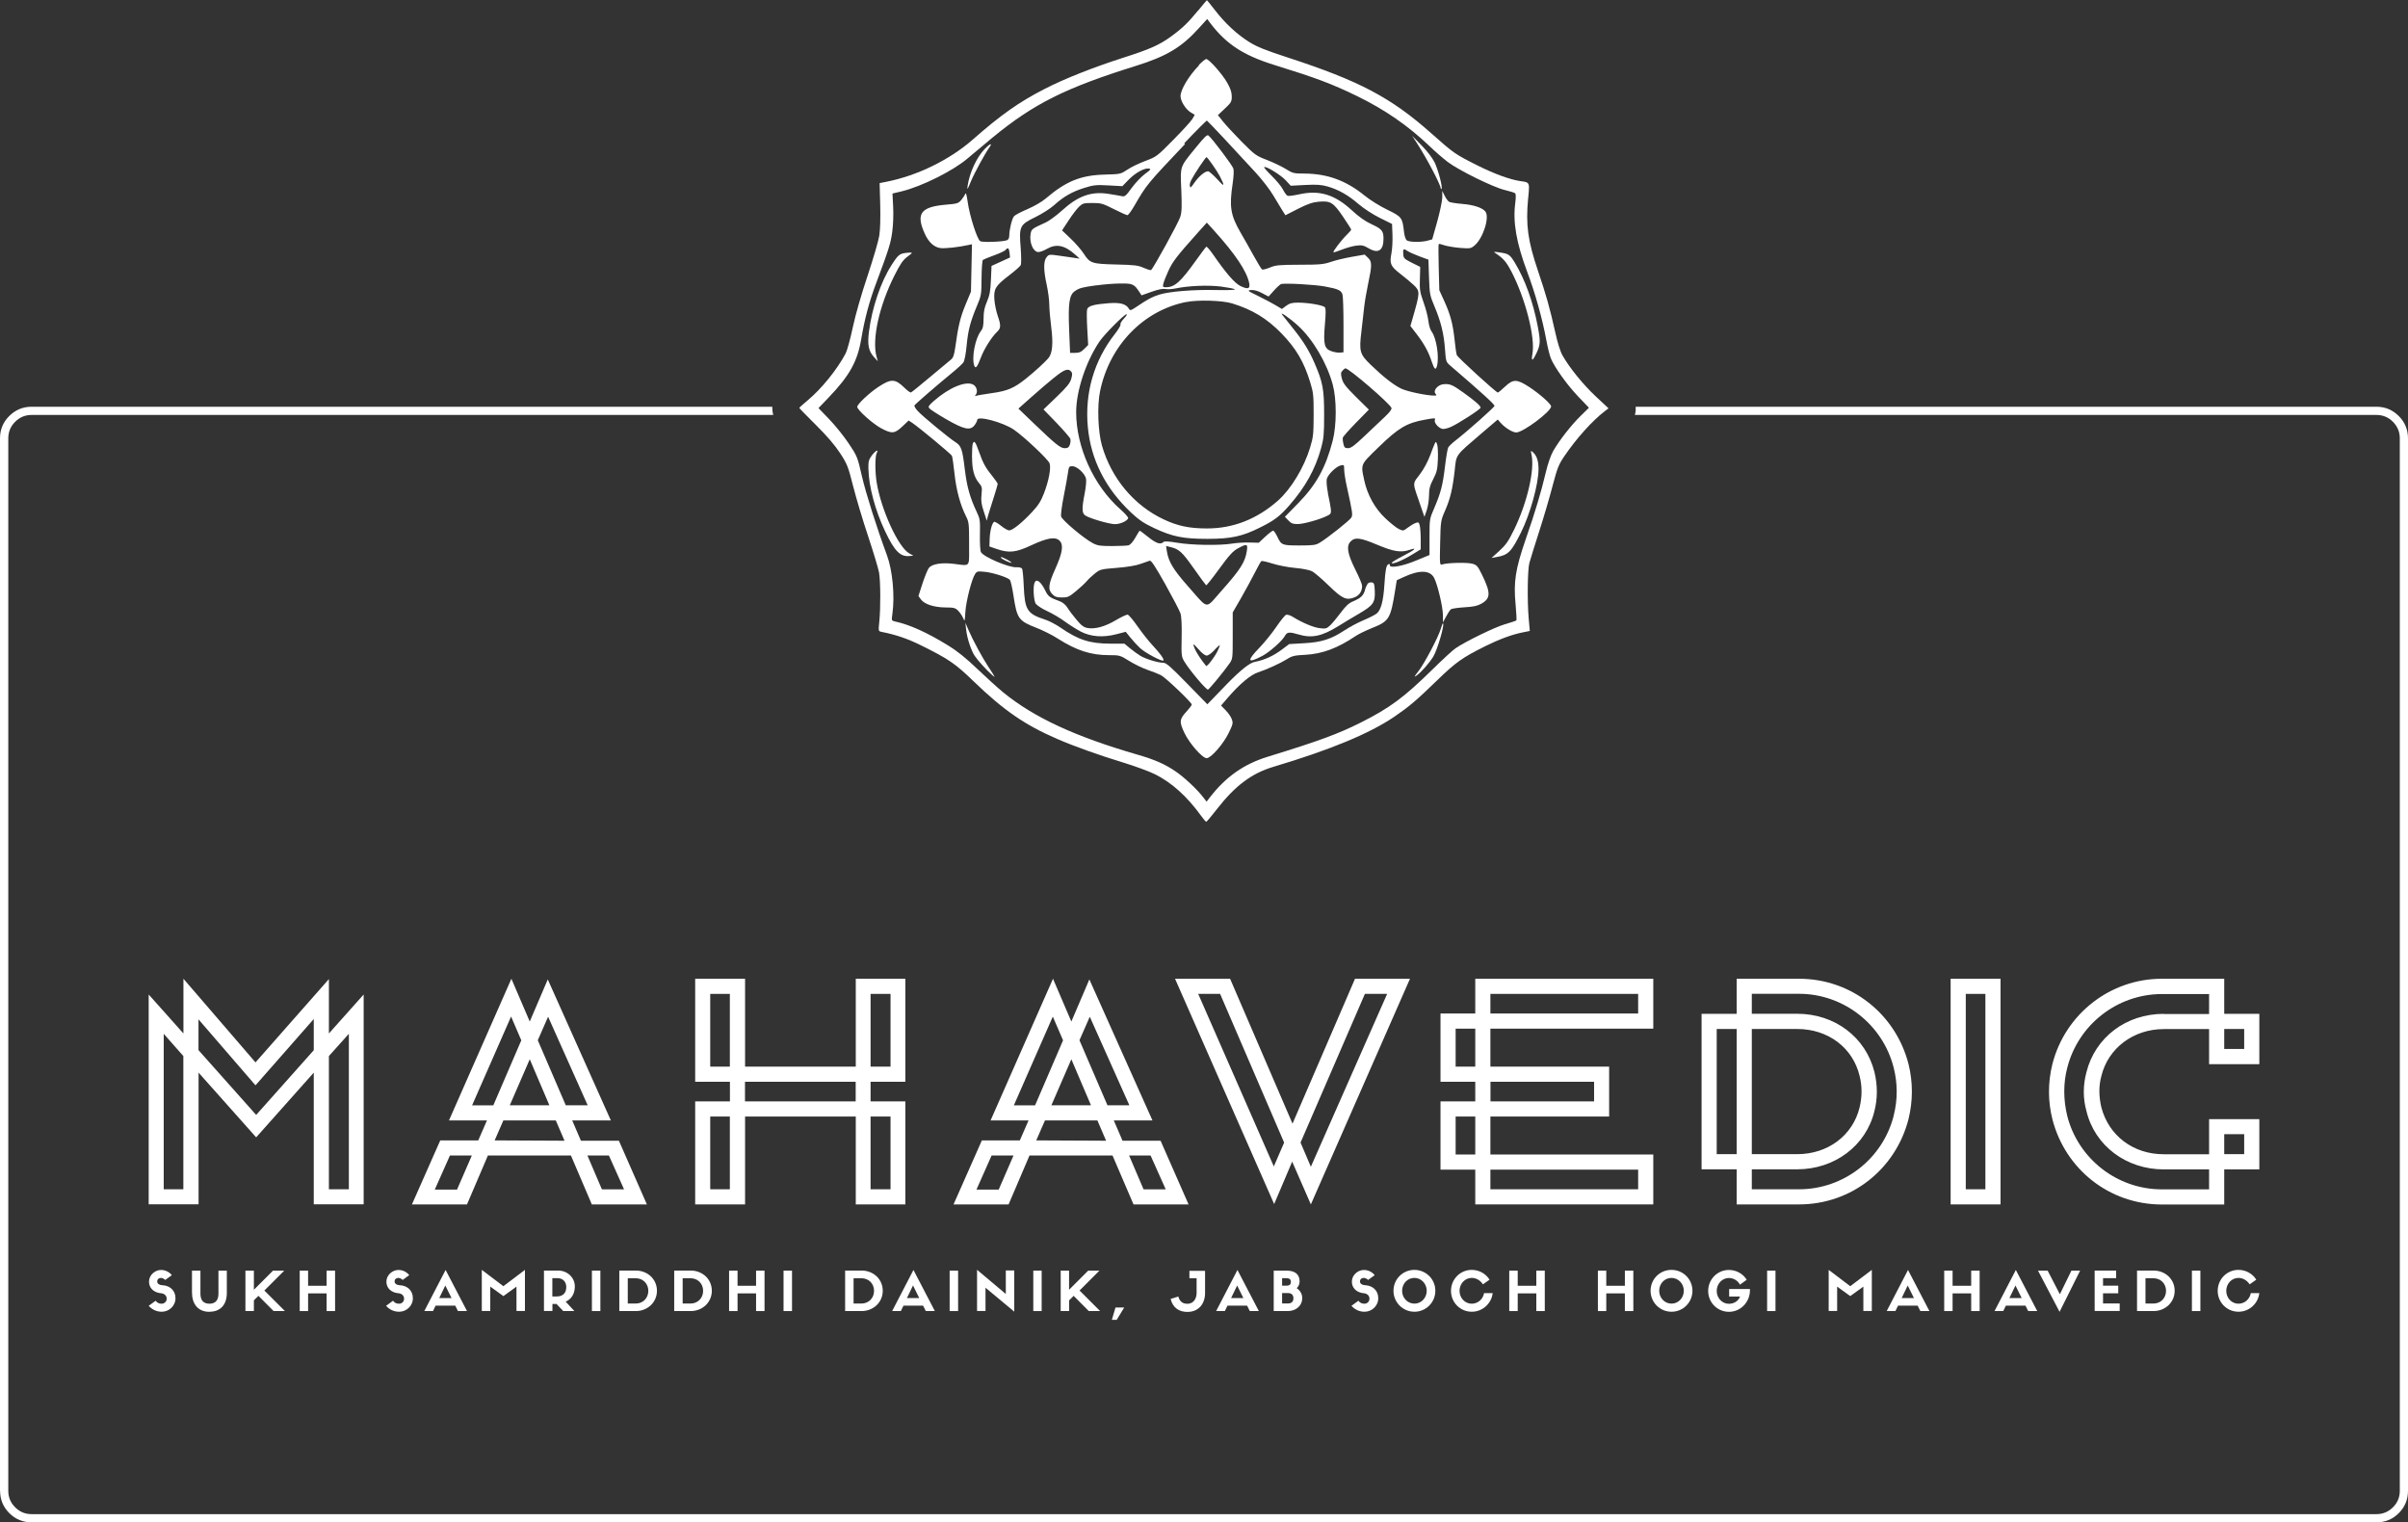 <?xml version="1.0" encoding="UTF-8"?>
<svg xmlns="http://www.w3.org/2000/svg" id="a" width="284.73" height="180" viewBox="0 0 284.73 180">
  <rect x="0" y="0" width="284.73" height="180" fill="#333333" stroke="none"/>
  <path d="M18.99,152.89c.46.05.72.29.72.67,0,.31-.26.58-.59.58-.28,0-.5-.07-.72-.35l-.82.6c.46.5,1,.7,1.55.7.84,0,1.62-.67,1.62-1.6s-.68-1.48-1.49-1.53c-.51-.03-.67-.23-.67-.45,0-.26.18-.42.44-.42.16,0,.38.1.51.24l.78-.57c-.37-.43-.82-.61-1.29-.61-.66,0-1.41.57-1.41,1.38,0,.75.54,1.27,1.37,1.37h0ZM18.99,152.89" fill="#fff"></path>
  <path d="M24.77,155.09c1.28,0,2.05-.82,2.05-2.21v-2.65h-.99v2.73c0,.72-.32,1.18-1.06,1.18s-1.07-.43-1.07-1.18v-2.73h-1v2.57c0,1.33.67,2.3,2.07,2.3h0ZM24.77,155.09" fill="#fff"></path>
  <path d="M30.02,150.23h-1v4.78h1v-1.27l.54-.53,1.79,1.8h1.34l-2.43-2.43,2.35-2.35h-1.33l-2.26,2.26v-2.26ZM30.02,150.23" fill="#fff"></path>
  <path d="M35.44,150.23v4.78h.99v-2.09h2.19v2.09h1v-4.78h-1v1.79h-2.19v-1.79h-.99ZM35.44,150.23" fill="#fff"></path>
  <path d="M47.06,152.89c.46.05.72.29.72.67,0,.31-.25.58-.58.58-.29,0-.51-.07-.73-.35l-.82.6c.45.5,1,.7,1.55.7.84,0,1.62-.67,1.62-1.6s-.68-1.48-1.49-1.53c-.51-.03-.67-.23-.67-.45,0-.26.18-.42.44-.42.17,0,.38.1.51.24l.78-.57c-.36-.43-.81-.61-1.29-.61-.66,0-1.41.57-1.41,1.38,0,.75.54,1.27,1.37,1.37h0ZM47.06,152.89" fill="#fff"></path>
  <path d="M54.13,155.01h1.09l-2.53-4.86-2.52,4.86h1.03l.31-.64h2.32l.32.64ZM52.65,151.98l.74,1.49h-1.45l.72-1.49ZM52.65,151.98" fill="#fff"></path>
  <path d="M59.52,152.07l-2.55-1.93v4.86h1v-2.88l1.55,1.12,1.55-1.12v2.88h1v-4.86l-2.55,1.93ZM59.52,152.07" fill="#fff"></path>
  <path d="M65.81,154.18l.79.83h1.32l-1.03-1.11c.67-.3,1.08-.93,1.08-1.8,0-1.04-.86-1.88-1.99-1.88h-1.66v4.78h1v-.83h.5ZM65.31,153.28v-2.16h.61c.69,0,1.04.48,1.04,1.06,0,.67-.39,1.1-1.1,1.1h-.55ZM65.31,153.28" fill="#fff"></path>
  <rect x="69.99" y="150.23" width="1" height="4.78" fill="#fff"></rect>
  <path d="M73.23,150.23v4.78h1.95c1.38,0,2.5-1.02,2.5-2.4s-1.12-2.39-2.5-2.39h-1.94ZM74.23,154.11v-2.98h.95c.83,0,1.48.62,1.48,1.49s-.65,1.5-1.48,1.5h-.95ZM74.23,154.11" fill="#fff"></path>
  <path d="M79.72,150.23v4.78h1.95c1.38,0,2.5-1.02,2.5-2.4s-1.12-2.39-2.5-2.39h-1.94ZM80.72,154.11v-2.98h.94c.83,0,1.48.62,1.48,1.49s-.65,1.5-1.48,1.5h-.95ZM80.72,154.11" fill="#fff"></path>
  <path d="M86.21,150.23v4.78h1v-2.09h2.19v2.09h1v-4.78h-1v1.79h-2.19v-1.79h-1ZM86.21,150.23" fill="#fff"></path>
  <rect x="92.65" y="150.23" width="1" height="4.78" fill="#fff"></rect>
  <path d="M99.93,150.23v4.78h1.95c1.37,0,2.5-1.02,2.5-2.4s-1.12-2.39-2.5-2.39h-1.94ZM100.93,154.11v-2.98h.94c.84,0,1.48.62,1.48,1.49s-.65,1.5-1.48,1.5h-.95ZM100.93,154.11" fill="#fff"></path>
  <path d="M109.45,155.01h1.09l-2.53-4.86-2.52,4.86h1.03l.31-.64h2.32l.32.64ZM107.96,151.98l.73,1.49h-1.45l.72-1.49ZM107.96,151.98" fill="#fff"></path>
  <rect x="112.29" y="150.23" width="1" height="4.78" fill="#fff"></rect>
  <path d="M118.93,152.99l-3.4-2.86v4.87h1v-2.75l3.4,2.83v-4.87h-1v2.76ZM118.93,152.99" fill="#fff"></path>
  <rect x="122.18" y="150.23" width=".99" height="4.78" fill="#fff"></rect>
  <path d="M126.42,150.23h-1v4.78h1v-1.27l.53-.53,1.79,1.8h1.34l-2.43-2.43,2.35-2.35h-1.33l-2.26,2.26v-2.26ZM126.42,150.23" fill="#fff"></path>
  <path d="M132.04,156.05l.89-1.46h-1.03l-.43,1.46h.57ZM132.04,156.05" fill="#fff"></path>
  <path d="M140.64,150.23v.9h.85v1.75c0,.64-.36,1.27-1.09,1.27-.32,0-.88-.09-1.07-.86l-.91.28c.25,1.06,1.01,1.54,1.98,1.54,1.38,0,2.09-1.02,2.09-2.22v-2.64h-1.84ZM140.64,150.23" fill="#fff"></path>
  <path d="M147.77,155.01h1.08l-2.53-4.86-2.52,4.86h1.03l.31-.64h2.32l.32.64ZM146.28,151.98l.74,1.49h-1.45l.72-1.49ZM146.28,151.98" fill="#fff"></path>
  <path d="M152.28,155.01c.88,0,1.7-.56,1.7-1.54,0-.46-.22-.87-.65-1.17.23-.21.34-.48.34-.81,0-.89-.64-1.26-1.52-1.26h-1.54v4.78h1.67ZM151.6,154.11v-1.23h.7c.41,0,.64.23.64.62s-.23.61-.64.61h-.7ZM151.6,152.01v-.89h.5c.27,0,.54.08.54.44,0,.2-.06.45-.54.45h-.5ZM151.6,152.01" fill="#fff"></path>
  <path d="M161.21,152.89c.46.05.72.29.72.67,0,.31-.26.58-.58.58-.29,0-.51-.07-.73-.35l-.82.6c.46.5,1,.7,1.55.7.84,0,1.62-.67,1.62-1.6s-.68-1.48-1.49-1.53c-.5-.03-.67-.23-.67-.45,0-.26.18-.42.45-.42.17,0,.38.1.51.24l.78-.57c-.37-.43-.82-.61-1.29-.61-.66,0-1.41.57-1.41,1.38,0,.75.54,1.27,1.37,1.37h0ZM161.21,152.89" fill="#fff"></path>
  <path d="M167.25,155.09c1.37,0,2.47-1.11,2.47-2.48s-1.11-2.47-2.48-2.47-2.47,1.1-2.47,2.47,1.1,2.48,2.48,2.48h0ZM167.24,151.09c.81,0,1.46.68,1.46,1.52s-.64,1.52-1.45,1.52-1.46-.67-1.46-1.52.64-1.52,1.45-1.52h0ZM167.24,151.09" fill="#fff"></path>
  <path d="M175.48,152.9c-.13.72-.74,1.24-1.46,1.24-.8,0-1.44-.68-1.44-1.52s.64-1.53,1.44-1.53c.5,0,.99.25,1.33.76l.78-.55c-.43-.7-1.22-1.16-2.11-1.16-1.36,0-2.45,1.11-2.45,2.48s1.09,2.47,2.46,2.47c1.27,0,2.33-.97,2.47-2.2h-1.01ZM175.48,152.9" fill="#fff"></path>
  <path d="M178.46,150.23v4.78h1v-2.09h2.2v2.09h1v-4.78h-1v1.79h-2.2v-1.79h-1ZM178.46,150.23" fill="#fff"></path>
  <path d="M188.94,150.23v4.78h.99v-2.09h2.2v2.09h1v-4.78h-1v1.79h-2.2v-1.79h-.99ZM188.94,150.23" fill="#fff"></path>
  <path d="M197.65,155.09c1.37,0,2.47-1.11,2.47-2.48s-1.1-2.47-2.48-2.47-2.47,1.1-2.47,2.47,1.1,2.48,2.48,2.48h0ZM197.64,151.09c.81,0,1.46.68,1.46,1.52s-.64,1.52-1.45,1.52-1.46-.67-1.46-1.52.64-1.52,1.45-1.52h0ZM197.64,151.09" fill="#fff"></path>
  <path d="M206.91,152.4h-2.45v.89h1.29c-.21.56-.74.86-1.32.86-.8,0-1.44-.68-1.44-1.52s.64-1.53,1.44-1.53c.57,0,1.06.32,1.31.79l.8-.58c-.43-.7-1.22-1.16-2.11-1.16-1.36,0-2.45,1.11-2.45,2.48s1.09,2.47,2.46,2.47,2.48-1.14,2.48-2.55v-.15ZM206.91,152.4" fill="#fff"></path>
  <rect x="208.95" y="150.23" width=".99" height="4.78" fill="#fff"></rect>
  <path d="M218.78,152.07l-2.55-1.93v4.86h1v-2.88l1.55,1.12,1.55-1.12v2.88h1v-4.86l-2.55,1.93ZM218.78,152.07" fill="#fff"></path>
  <path d="M227.05,155.01h1.09l-2.53-4.86-2.52,4.86h1.03l.31-.64h2.32l.32.64ZM225.57,151.98l.74,1.49h-1.45l.72-1.49ZM225.57,151.98" fill="#fff"></path>
  <path d="M229.89,150.23v4.78h.99v-2.09h2.2v2.09h1v-4.78h-1v1.79h-2.2v-1.79h-.99ZM229.89,150.23" fill="#fff"></path>
  <path d="M239.8,155.01h1.09l-2.53-4.86-2.52,4.86h1.03l.31-.64h2.32l.32.64ZM238.31,151.98l.74,1.49h-1.45l.72-1.49ZM238.31,151.98" fill="#fff"></path>
  <path d="M243.57,153.03l-1.45-2.8h-1.14l2.55,4.87,2.43-4.87h-1.03l-1.37,2.8ZM243.57,153.03" fill="#fff"></path>
  <path d="M250.64,155.01v-.9h-1.97v-1.2h1.8v-.9h-1.8v-.89h1.55v-.9h-2.54v4.78h2.97ZM250.64,155.01" fill="#fff"></path>
  <path d="M252.69,150.23v4.78h1.95c1.37,0,2.5-1.02,2.5-2.4s-1.12-2.39-2.5-2.39h-1.94ZM253.69,154.11v-2.98h.95c.83,0,1.48.62,1.48,1.49s-.65,1.5-1.48,1.5h-.95ZM253.69,154.11" fill="#fff"></path>
  <rect x="259.18" y="150.23" width="1" height="4.78" fill="#fff"></rect>
  <path d="M266.14,152.9c-.13.72-.74,1.24-1.46,1.24-.8,0-1.44-.68-1.44-1.52s.64-1.53,1.44-1.53c.5,0,.98.25,1.33.76l.78-.55c-.43-.7-1.22-1.16-2.11-1.16-1.36,0-2.45,1.11-2.45,2.48s1.09,2.47,2.46,2.47c1.27,0,2.32-.97,2.46-2.2h-1.01ZM266.14,152.9" fill="#fff"></path>
  <path d="M38.89,115.76l-8.68,9.85-8.52-9.89v6.47l-4.11-4.61v24.81h5.9v-15.57l6.81,7.65,6.81-7.65v15.57h5.9v-24.81l-4.11,4.61v-6.43ZM19.36,140.61v-18.38l2.32,2.63v15.75h-2.32ZM23.47,124.17v-3.65l6.74,7.8,6.89-7.84v3.69l-6.81,7.65-6.81-7.65ZM38.89,124.86l2.36-2.63v18.38h-2.36v-15.75ZM38.89,124.86" fill="#fff"></path>
  <path d="M68.69,134.87l-1.03-2.4h4.57l-7.46-16.67-2.13,4.98-2.17-5.06-7.38,16.75h4.49l-1.03,2.36h-4.49l-3.35,7.57h6.51l2.47-5.78h9.82l2.47,5.78h6.51l-3.31-7.53h-4.49ZM51.41,140.65l1.79-4.03h2.59l-1.75,4.03h-2.62ZM60.28,130.68l2.36-5.44,2.32,5.44h-4.68ZM60.43,120.18l1.21,2.82-3.31,7.69h-2.51l4.61-10.5ZM59.52,132.47h6.2l1.03,2.4-8.26-.04,1.03-2.36ZM63.59,122.99l1.22-2.78,4.68,10.47h-2.59l-3.31-7.69ZM72,136.62l1.79,4h-2.62l-1.71-4h2.55ZM72,136.62" fill="#fff"></path>
  <path d="M101.19,126.11h-13.09v-10.39h-5.9v12.18h4.11v2.32h-4.11v12.18h5.9v-10.39h13.09v10.39h5.86v-12.18h-4.11v-2.32h4.11v-12.18h-5.86v10.39ZM83.98,117.51h2.32v8.6h-2.32v-8.6ZM83.98,140.61v-8.6h2.32v8.6h-2.32ZM105.3,140.61h-2.36v-8.6h2.36v8.6ZM88.09,130.22v-2.32h13.09v2.32h-13.09ZM102.94,117.51h2.36v8.6h-2.36v-8.6ZM102.94,117.51" fill="#fff"></path>
  <path d="M132.73,134.87l-1.03-2.4h4.57l-7.46-16.67-2.13,4.98-2.17-5.06-7.38,16.75h4.49l-1.03,2.36h-4.49l-3.35,7.57h6.51l2.47-5.78h9.82l2.48,5.78h6.51l-3.31-7.53h-4.49ZM115.46,140.65l1.79-4.03h2.59l-1.75,4.03h-2.62ZM124.32,130.68l2.36-5.44,2.32,5.44h-4.68ZM124.48,120.18l1.22,2.82-3.31,7.69h-2.51l4.61-10.5ZM123.56,132.47h6.2l1.03,2.4-8.26-.04,1.03-2.36ZM127.64,122.99l1.22-2.78,4.68,10.47h-2.59l-3.31-7.69ZM136.05,136.62l1.79,4h-2.62l-1.71-4h2.55ZM136.05,136.62" fill="#fff"></path>
  <path d="M152.83,132.85l-7.38-17.13h-6.51l11.72,26.64,2.13-5.02,2.21,5.06,11.72-26.68h-6.5l-7.39,17.13ZM141.68,117.51h2.59l7.57,17.58-1.22,2.82-8.94-20.4ZM161.4,117.51h2.62l-9.02,20.44-1.22-2.86,7.61-17.58ZM161.4,117.51" fill="#fff"></path>
  <path d="M195.49,115.72h-21.05v4.11h-4.11v8.07h4.11v2.32h-4.11v8.07h4.11v4.11h21.05v-5.9h-19.26v-4.49h14.04v-5.9h-14.04v-4.49h19.26v-5.9ZM193.7,117.51v2.32h-17.47v-2.32h17.47ZM193.7,140.61h-17.47v-2.32h17.47v2.32ZM172.12,136.5v-4.49h2.32v4.49h-2.32ZM188.49,130.22h-12.25v-2.32h12.25v2.32ZM172.12,126.11v-4.49h2.32v4.49h-2.32ZM172.12,126.11" fill="#fff"></path>
  <path d="M225.67,125.81c-1.52-5.94-6.77-10.09-12.94-10.09h-7.38v4.15h-4.15v18.38h4.15v4.15h7.38c6.17,0,11.42-4.15,12.94-10.09.53-2.17.53-4.34,0-6.51h0ZM202.99,121.66h2.36v14.8h-2.36v-14.8ZM207.14,121.66h5.37c3.65,0,6.58,2.21,7.38,5.56.3,1.21.3,2.43,0,3.69-.8,3.35-3.77,5.55-7.38,5.55h-5.37v-14.8ZM223.92,131.9c-1.3,5.14-5.94,8.71-11.19,8.71h-5.59v-2.36h5.37c4.41,0,8.14-2.78,9.13-6.89.38-1.48.38-3.05,0-4.61-1.03-4.11-4.68-6.89-9.13-6.89h-5.37v-2.36h5.59c5.25,0,9.9,3.62,11.19,8.75.45,1.79.49,3.69,0,5.63h0ZM223.92,131.9" fill="#fff"></path>
  <path d="M236.55,142.4v-26.68h-5.9v26.68h5.9ZM232.44,140.61v-23.1h2.32v23.1h-2.32ZM232.44,140.61" fill="#fff"></path>
  <path d="M267.15,125.81v-5.94h-4.15v-4.15h-7.38c-6.09,0-11.42,4.15-12.94,10.09-.57,2.29-.5,4.53,0,6.51,1.52,5.94,6.77,10.09,12.94,10.09h7.38v-4.15h4.15v-5.94h-5.94v4.15h-5.36c-3.62,0-6.51-2.21-7.38-5.55-.31-1.33-.31-2.55,0-3.69.8-3.31,3.8-5.56,7.38-5.56h5.36v4.15h5.94ZM265.36,121.66v2.36h-2.36v-2.36h2.36ZM263,134.1h2.36v2.36h-2.36v-2.36ZM255.85,119.87c-4.45,0-8.11,2.78-9.14,6.89-.42,1.56-.42,3.12,0,4.61.99,4.11,4.72,6.89,9.14,6.89h5.36v2.36h-5.59c-5.25,0-9.89-3.58-11.19-8.71-.46-1.94-.46-3.84,0-5.63,1.29-5.14,5.94-8.75,11.19-8.75h5.59v2.36h-5.36ZM255.85,119.87" fill="#fff"></path>
  <path d="M141.65,1.26c-1.16,1.42-1.86,2.1-3.23,3.09-1.33.96-2.46,1.47-5.53,2.45-3.58,1.15-6.97,2.48-9.36,3.71-3,1.53-5.16,3.05-8.53,6.01-2.7,2.37-6.52,4.24-10.14,4.96l-.85.17.07,2.55c.04,1.5,0,3-.11,3.66-.09.61-.72,2.74-1.38,4.73-.73,2.18-1.43,4.6-1.75,6.1-.29,1.37-.67,2.75-.84,3.08-.99,1.89-2.87,4.22-4.54,5.6-.52.43-.95.82-.95.86,0,.04.88.94,1.95,2,1.33,1.32,2.24,2.38,2.87,3.34.86,1.32.95,1.56,1.56,3.96.36,1.4,1.15,4.06,1.77,5.9.61,1.84,1.19,3.76,1.28,4.25.18,1.02.2,4.17.03,5.84-.11,1.1-.11,1.11.28,1.19,1.68.33,3.09.81,4.65,1.59,3.23,1.59,4.06,2.16,6.21,4.24,3.56,3.44,6.08,5.18,9.93,6.84,1.98.86,5.01,1.94,7.75,2.77,1.41.43,3.12,1.06,3.8,1.4,1.98.99,3.8,2.64,5.45,4.93.27.37.53.68.59.68s.64-.69,1.29-1.53c2.14-2.74,4.09-4.2,6.63-4.96,6.77-2.02,11.39-3.94,14.32-5.93,1.73-1.18,2.59-1.9,5.09-4.33,2.19-2.12,2.94-2.65,5.64-4,1.61-.8,3.15-1.38,4.4-1.63l.89-.18-.13-1.47c-.18-2.05-.14-5.75.08-6.57.1-.38.62-2.05,1.16-3.73.54-1.67,1.25-4.1,1.59-5.41.54-2.05.72-2.5,1.34-3.42,1.44-2.13,3.32-4.23,4.82-5.38l.45-.34-1.53-1.43c-1.47-1.38-3.06-3.33-3.91-4.82-.25-.43-.59-1.5-.86-2.74-.64-2.87-1.08-4.42-2.03-7.23-1.22-3.6-1.47-5.46-1.18-8.58l.02-.15c.1-1.04.14-1.47-.05-1.67-.14-.15-.4-.18-.85-.24-1.28-.19-3.11-.86-5.09-1.85-2.67-1.34-2.8-1.43-5.46-3.79-4.78-4.25-8.5-6.21-16.99-8.98-2.64-.86-3.64-1.26-4.55-1.83-1.44-.9-2.86-2.21-4.05-3.76-.51-.65-.94-1.19-.96-1.19s-.5.57-1.06,1.26h0ZM141.68,3.41c-1.97,2.18-3.78,3.26-7.34,4.37-8.37,2.61-12.11,4.48-17,8.5-1.03.85-2.36,1.96-2.93,2.45-1.68,1.45-5.45,3.33-7.82,3.9l-1.06.25.08,1.57c.05.9,0,2.17-.11,2.98-.19,1.36-.38,1.98-1.89,6.02-.84,2.24-1.36,4.2-1.78,6.66-.45,2.65-1.39,4.32-3.85,6.89l-1.2,1.25,1.28,1.33c.71.73,1.74,2.02,2.3,2.86,1,1.5,1.03,1.57,1.56,3.88.46,2,1.76,6.1,2.95,9.31.67,1.81.95,4.81.65,6.95-.11.78-.11.8.28.89,1.78.39,3.78,1.29,6.32,2.85,1.06.65,2.08,1.47,3.43,2.76,1.06,1.01,2.43,2.25,3.06,2.77,3.66,2.99,8.52,5.24,15.91,7.38,2.04.59,3.24,1.12,4.51,1.99,1,.68,2.52,2.1,3.23,3.03l.41.53.41-.53c1.88-2.42,4-3.91,6.82-4.78,6.15-1.89,8.33-2.7,11.06-4.07,3.37-1.7,5.05-2.94,8.37-6.2,1.22-1.2,2.47-2.35,2.77-2.55,1.21-.82,4.68-2.51,5.86-2.85.69-.19,1.29-.4,1.34-.45.04-.04,0-.88-.09-1.86-.26-2.69-.03-4.17,1.18-7.69,1.13-3.25,1.84-5.62,2.4-7.99.23-.99.59-2,.86-2.48.73-1.27,2.13-3.06,3.23-4.14l1-.98-1.29-1.35c-1.29-1.35-2.76-3.41-3.21-4.48-.13-.31-.38-1.29-.54-2.18-.48-2.57-1.31-5.54-2.27-8.09-1.27-3.4-1.7-5.85-1.4-8.11.09-.71.08-1.07-.03-1.16-.09-.07-.64-.24-1.23-.38-1.34-.32-5.4-2.31-6.71-3.3-.54-.41-1.47-1.21-2.08-1.8-2.61-2.5-5.38-4.41-8.72-6.03-3-1.45-4.7-2.09-9.82-3.68-3.57-1.12-5.59-2.44-7.46-4.9l-.38-.5-1.04,1.14ZM141.68,3.41" fill="#fff" fill-rule="evenodd"></path>
  <path d="M141.78,7.72c-1.2,1.23-2.19,2.88-2.19,3.65,0,.57.6,1.55,1.18,1.9l.5.31-.27.47c-.15.26-1.16,1.37-2.25,2.47-1.95,1.98-2,2.01-3.3,2.5-.73.27-1.69.73-2.13,1.03-.8.53-.82.54-2.63.59-2.89.07-4.62.77-7.05,2.84-.44.38-1.35.9-2.13,1.24-.75.32-1.47.69-1.6.84-.25.27-.57,1.59-.57,2.3,0,.27-.1.48-.27.54-.46.19-2.87.28-3.16.12-.36-.2-1.25-2.98-1.48-4.6-.12-.87-.21-1.19-.3-.99-.06.16-.27.48-.47.72-.33.39-.47.44-1.8.55-2.98.25-3.58,1.05-2.53,3.39.46,1.04,1.11,1.64,1.87,1.74.53.07,2.13-.1,3.3-.36l.43-.09-.06,2.8-.06,2.8-.65,1.56c-.61,1.49-.86,2.49-1.21,5.06-.13.89-.24,1.2-.51,1.42-.19.15-1.3,1.08-2.46,2.05-1.16.98-2.18,1.8-2.26,1.83-.09.03-.44-.22-.78-.56-1.1-1.07-1.57-1.09-3.1-.08-1.06.7-2.48,2.04-2.48,2.34,0,.36,1.85,2.02,2.84,2.54,1.26.67,1.58.64,2.49-.21l.75-.71.42.27c.74.49,4.53,3.63,4.69,3.89.06.09.2,1.04.31,2.09.21,1.98.68,3.71,1.37,5.08.34.68.36.88.36,3.24,0,.29,0,.54,0,.77.01,1.02.02,1.48-.2,1.65-.18.14-.5.1-1.09.02-.16-.02-.34-.04-.54-.07-1.43-.17-2.57.02-2.93.49-.14.18-.48,1.01-.75,1.83l-.48,1.49.3.41c.41.56,1.56.93,2.91.94.98,0,1.16.05,1.49.39.21.21.47.6.58.86.19.46.2.43.27-.73.08-1.26.74-3.84,1.14-4.46.22-.34.31-.36,1.17-.27.93.09,2.6.62,2.94.93.1.09.29.92.43,1.84.43,2.81.59,3.02,2.82,3.89.71.28,1.81.83,2.44,1.24,2.22,1.41,3.91,1.95,6.06,1.95,1.25,0,1.3.02,2.38.69.61.38,1.58.85,2.16,1.05.59.2,1.3.48,1.59.63.55.28,3.64,3.23,3.64,3.47,0,.08-.27.44-.6.8-.87.94-.9,1.23-.26,2.57.59,1.24,2.11,2.97,2.62,2.97s1.96-1.67,2.58-2.93c.52-1.06.56-1.21.4-1.66-.09-.28-.42-.76-.73-1.07l-.55-.56.8-.93c1.4-1.62,2.7-2.71,3.56-2.99,1.08-.36,2.62-1.06,3.44-1.57.59-.38.89-.45,2.14-.51,2.05-.11,3.82-.77,6.02-2.25.33-.22,1.18-.63,1.87-.91,2.06-.82,2.21-1.06,2.77-4.54l.18-1.12.78-.36c1.91-.89,3.17-.85,3.65.11.42.85,1.02,3.42,1.03,4.38v.86s.37-.69.37-.69c.2-.38.45-.77.57-.86.11-.09.82-.19,1.59-.24,1.06-.06,1.54-.16,2-.42,1.13-.63,1.14-1.29.07-3.47-.5-1.01-.6-1.12-1.16-1.27-.61-.16-2.9-.11-3.52.09-.3.1-.31.05-.25-2.53.06-2.6.07-2.65.57-3.8.62-1.41.9-2.57,1.15-4.78.21-1.95.01-1.67,3.18-4.39l1.91-1.63.33.38c.52.59,1.41,1.15,1.86,1.15.8,0,4.12-2.48,4.12-3.08,0-.29-1.34-1.47-2.55-2.27-1.5-.98-1.92-.99-2.91-.06-.4.38-.78.69-.84.69-.2,0-4.74-4.14-4.85-4.43-.06-.16-.18-.96-.26-1.77-.2-1.9-.49-3-1.22-4.61l-.59-1.29-.07-2.7c-.04-1.49-.04-2.73,0-2.76.03-.04.33.03.66.15.33.11,1.17.25,1.86.31,1.2.09,1.28.08,1.72-.29,1.01-.85,1.81-3.36,1.27-4.02-.37-.45-1.39-.78-2.72-.89-.72-.06-1.41-.17-1.54-.24-.14-.07-.38-.39-.54-.71l-.29-.59v.77c-.01.43-.28,1.71-.6,2.87l-.59,2.09-.54.15c-.76.21-2.19.19-2.47-.04-.14-.11-.28-.54-.33-1.04-.18-1.63-.26-1.75-1.98-2.58-.87-.42-2.04-1.15-2.69-1.68-2.18-1.77-4.38-2.57-7.08-2.59-1.3,0-1.41-.04-2.2-.53-.46-.29-1.46-.77-2.23-1.07-1.33-.51-1.46-.61-3.01-2.17-.89-.9-1.88-1.97-2.21-2.39l-.6-.75.82-.77c.75-.7.82-.83.82-1.44,0-.48-.15-.94-.54-1.62-.56-1-2.15-2.8-2.48-2.8-.11,0-.5.32-.88.71h0ZM140.12,17.03c-4.49,4.74-4.54,4.8-5.99,7.3-.35.61-.72,1.11-.82,1.11s-.82-.32-1.61-.72c-1.32-.67-1.51-.72-2.54-.72s-1.15.04-1.58.45c-.26.25-.81.97-1.23,1.62l-.77,1.17,1.02.97c.56.53,1.25,1.33,1.54,1.77.74,1.15.94,1.22,3.85,1.29,2.19.05,2.61.11,3.25.4.41.18.79.3.86.26.25-.15,3.25-5.61,3.46-6.29.18-.57.2-1.22.12-3.19,0-.15-.02-.29-.02-.43-.05-1.11-.07-1.69.09-2.21.2-.62.66-1.15,1.68-2.4,1-1.23,1.31-1.52,1.46-1.39.48.39,2.83,3.53,2.95,3.91.07.24.03,1-.09,1.79-.41,2.72-.25,3.72.94,5.78.39.67,1.09,1.9,1.55,2.74.46.84.91,1.57.99,1.62.08.05.5-.05.93-.23.7-.29,1.1-.32,3.52-.33,2.43,0,2.85-.05,3.73-.35.55-.19,1.66-.45,2.47-.59l1.48-.26.39.37c.49.46.49.88.02,3.09-.2.94-.41,2.19-.47,2.78-.06.59-.2,1.86-.32,2.82-.29,2.39-.21,2.7,1.1,3.97,1.5,1.45,2.75,2.42,3.65,2.84.72.33,2.96.8,3.84.8.31,0,.33-.03.16-.23-.3-.36.27-1.04.92-1.11.77-.08,1.08.05,2.38.98,1.41,1.01,2.04,1.57,2.04,1.79,0,.19-2.74,1.95-3.55,2.29-.3.13-.69.23-.87.23-.45,0-1.11-.7-.99-1.05.09-.27.04-.27-1.17-.05-2.14.38-3.12.96-5.42,3.19-1.32,1.28-1.84,1.75-1.96,2.31-.08.36,0,.75.15,1.41.02.07.03.14.04.21.37,1.75,1.26,3.37,2.52,4.55.59.56,1.31,1.13,1.59,1.26.5.24.53.23,1.04-.16.29-.22.71-.47.92-.55.35-.13.4-.11.5.27.06.23.12.96.12,1.63v1.21s-1.05.64-1.05.64c-1.11.68-2.38,1.19-2.38.96,0-.08.62-.45,1.38-.84,1.34-.68,1.73-1.04.73-.7-1,.35-1.89.21-3.79-.59-2.05-.86-2.67-.94-3.19-.39-.52.55-.36,1.46.59,3.36.43.85.78,1.69.78,1.87,0,.64-.3,1.11-.86,1.35-.99.41-1.47.2-3.1-1.39-.8-.78-1.68-1.53-1.96-1.68-.3-.15-1.14-.32-1.98-.39-.81-.07-2-.3-2.67-.51s-1.26-.35-1.34-.3c-.07.04-.41.64-.75,1.32-.34.68-1.08,2.03-1.63,3l-1.01,1.75v2.74c0,2.68,0,2.75-.38,3.29-.67.96-2.36,3.01-2.54,3.09-.19.08-2.21-2.32-2.81-3.33-.34-.57-.35-.73-.31-2.87.03-1.45-.02-2.46-.14-2.82-.1-.31-.91-1.85-1.79-3.43-1.19-2.12-1.67-2.84-1.84-2.79-.13.04-.62.21-1.09.38-.54.2-1.57.37-2.81.47-1.87.15-1.98.18-2.57.65-.34.27-.79.69-.99.93-.2.24-.77.77-1.27,1.18-.81.67-.96.74-1.65.74-.6,0-.84-.08-1.13-.38-.56-.55-.48-1.19.34-3,.86-1.91,1-2.83.51-3.33-.5-.5-1.43-.35-3.35.54-1.82.86-2.64.94-4.11.43l-.84-.29.03-.89c.03-.93.27-1.86.52-2.02.08-.05.45.16.82.46.37.3.8.55.97.55.4,0,1.54-.92,2.71-2.18.73-.78,1.04-1.27,1.4-2.2.58-1.51.86-3.02.66-3.56-.18-.48-3.07-3.19-4.23-3.98-1.3-.88-4.32-1.68-4.32-1.14,0,.12-.15.41-.33.64-.51.65-1.25.48-3.38-.75-.97-.56-1.84-1.13-1.95-1.26-.17-.21-.09-.33.56-.9,1.8-1.57,3.75-2.37,4.62-1.91.42.23.58.85.31,1.19-.11.14-.14.22-.05.16.09-.05.93-.2,1.87-.33,1.95-.27,2.69-.59,4.14-1.75,1.01-.81,2.18-1.88,2.62-2.39.48-.56.59-1.75.34-3.66-.12-.96-.23-2.17-.23-2.68,0-.52-.14-1.56-.3-2.31-.39-1.75-.4-2.83-.02-3.29.28-.35.3-.35,1.64-.16.74.1,1.56.22,1.81.26l.46.07-.53-.48c-1.24-1.11-2.23-1.31-3.33-.68-.36.21-.82.38-1.02.38-.62,0-1.11-1.17-.91-2.2.1-.52.17-.57,1.8-1.31.39-.18,1.25-.81,1.9-1.4,1.9-1.73,3.46-2.29,5.5-1.97.64.1,1.35.22,1.57.27.36.08.49-.02,1.18-.98.43-.59,1.14-1.33,1.57-1.65.7-.51.75-.59.44-.63-.54-.08-1.61.52-2.4,1.34l-.72.74-1.64-.09c-1.48-.08-1.76-.05-2.91.31-1.4.44-2.41,1.02-3.55,2.05-.42.38-1.41,1.01-2.21,1.4-1.84.9-1.92,1.08-1.71,3.66.07.97.08,1.87,0,2.01-.07.14-.68.68-1.36,1.2-1.64,1.25-1.85,1.61-1.75,2.89.04.55.22,1.4.39,1.89.4,1.16.39,1.47-.09,1.92-.61.57-1.53,2.03-1.89,3-.42,1.12-.63,1.39-.78,1.01-.35-.89.09-3.24.76-4.1.26-.33.32-.62.33-1.5,0-.82.1-1.3.4-2,.32-.74.41-1.23.47-2.57l.07-1.65,1.1-.5,1.09-.5-.06-.55c-.07-.59-.19-.68-.48-.33-.1.12-.71.4-1.35.63-.65.23-1.24.48-1.32.54-.08.07-.15,1.04-.16,2.15-.01,1.93-.03,2.07-.52,3.23-.81,1.93-1.07,2.93-1.24,4.72-.08.93-.26,1.82-.37,2-.12.18-.75.76-1.4,1.29-1.64,1.34-4.28,3.62-4.4,3.81-.05.09.13.4.42.7.63.67,3.66,3.16,4.4,3.63.71.45.84.8,1.13,3.23.25,2.05.61,3.34,1.39,4.99.41.86.43,1.01.4,2.71-.02,1.03.03,1.92.12,2.09.31.57,3.31,1.85,4.21,1.79.31-.02.58.05.65.16.07.11.16,1.03.2,2.05.12,2.84.4,3.29,2.53,3.98.45.14,1.25.56,1.78.92,2.16,1.49,3.49,1.91,5.91,1.92h1.68s.69.57.69.57c.38.31.93.71,1.22.88.62.37,2.07.81,2.68.81.35,0,.86.44,2.82,2.45l2.4,2.46,2.34-2.42q2.35-2.41,3.25-2.59c1.16-.22,2.21-.7,3.25-1.48l.84-.63,1.75-.1c2.07-.11,3.22-.48,4.82-1.54.58-.38,1.57-.91,2.22-1.18.64-.27,1.34-.62,1.55-.79.5-.39.79-1.48.91-3.36.12-1.84.22-2.36.48-2.47.11-.05.19,0,.17.1-.08.41,1.46.15,3.09-.53l1.6-.66v-2.13c0-2.11,0-2.14.56-3.42.77-1.8,1-2.67,1.27-4.93.13-1.08.3-2.09.38-2.23.08-.14.43-.49.79-.77,1.47-1.14,4.68-3.99,4.68-4.15,0-.2-1.44-1.51-5.27-4.8-.45-.39-.48-.47-.58-1.91-.13-1.82-.49-3.28-1.25-5.07-.54-1.29-.57-1.44-.64-3.43l-.07-2.08-1.06-.39c-.59-.22-1.21-.5-1.39-.62-.48-.34-.58-.28-.53.33.04.52.11.59,1.03,1.05l.98.49-.04,1.42c-.04,1.27.01,1.57.44,2.78.27.75.52,1.74.57,2.21.05.46.21,1.02.38,1.23.57.77.92,3.02.63,4.07-.14.54-.31.41-.6-.46-.39-1.19-.88-2.1-1.75-3.24l-.79-1.03.27-.93c.88-3.05.89-3.19.11-3.92-.31-.3-1.03-.89-1.58-1.32-1.16-.9-1.28-1.19-1.04-2.44.09-.47.15-1.44.12-2.16l-.05-1.29-1.45-.72c-.83-.41-1.9-1.11-2.52-1.64-1.23-1.06-2.36-1.7-3.65-2.07-.73-.21-1.26-.25-2.64-.18l-1.72.09-.6-.65c-.59-.63-2.36-1.72-2.54-1.55-.05.05.36.51.9,1.04.54.53,1.14,1.25,1.32,1.61.18.36.43.69.55.74.12.05.75-.04,1.4-.18,2.36-.52,4.17.03,6.18,1.88.85.79,1.59,1.31,2.35,1.66,1.21.56,1.41.8,1.41,1.7,0,1.41-.62,1.82-1.75,1.15-.6-.35-.82-.4-1.46-.32-.41.05-1.17.26-1.7.47-.52.21-.98.35-1.01.32-.09-.09.94-1.45,1.56-2.05.3-.29.54-.57.54-.63s-.44-.75-.98-1.55c-1.15-1.68-1.46-1.87-2.87-1.75-.73.07-1.29.26-2.44.84l-1.49.76-.35-.55c-.2-.31-.67-1.11-1.07-1.77-.39-.67-1.34-1.91-2.12-2.75-2.22-2.43-5.63-6.07-5.74-6.12-.05-.02-1.26,1.18-2.68,2.68h0ZM141.94,19.53c-1.07,1.63-1.3,2.07-1.25,2.43.04.31.11.27.55-.37.52-.75,1.23-1.34,1.61-1.34.12,0,.61.43,1.09.95.86.96.93.87.29-.38-.32-.62-1.46-2.25-1.57-2.24-.05,0-.36.43-.71.95h0ZM141.57,27.58c-2.42,2.71-2.92,3.35-3.41,4.43-.28.61-.55,1.3-.6,1.53-.09.37-.06.42.29.42,1.05,0,1.73-.6,3.56-3.16.61-.85,1.16-1.59,1.23-1.63.06-.04.41.36.77.88,1.59,2.29,2.58,3.43,3.27,3.77.88.42,1.16.33,1.03-.34-.29-1.42-1.61-3.4-4.2-6.27l-.81-.89-1.14,1.27ZM129.66,33.73c-1.73.24-2.03.32-2.58.7-.65.46-.79,1.44-.66,4.6l.11,2.69h.61c.47,0,.71-.1,1.07-.47l.46-.46-.11-1.96c-.06-1.08-.07-2.1-.01-2.27.12-.39.81-.58,2.53-.71,1.38-.11,2.09.09,2.41.66.13.24.23.21.96-.28,1.27-.86,1.82-1.15,2.64-1.4,1.19-.37,4.04-.6,6.66-.54,1.36.03,2.33,0,2.26-.08s-.81-.22-1.63-.33c-1.53-.19-3.86-.1-5.41.23-.39.08-.92.11-1.17.06-.3-.06-.85.05-1.64.33l-1.18.42-.24-.37c-.62-.96-.81-1.05-2.25-1.03-.74,0-2.01.1-2.82.22h0ZM151.47,33.59c-.12.05-.51.4-.85.78l-.62.69-.78-.41c-.5-.27-.96-.39-1.29-.36-.48.05-.43.09.79.68.71.35,1.65.84,2.08,1.1l.78.46.51-.38c.4-.29.69-.37,1.4-.37,1.21,0,2.97.31,3.17.55.12.14.12.73,0,2.04-.2,2.36-.07,2.88.82,3.17.33.11.78.18.99.15l.39-.04v-3.2c0-1.76-.05-3.39-.12-3.62-.14-.5-.5-.67-2.09-.96-1.25-.23-4.81-.42-5.17-.28h0ZM140.28,35.7c-5.09,1-9.11,5.17-10.21,10.58-.35,1.72-.24,4.77.23,6.41,1.11,3.86,3.78,7.06,7.28,8.71,1.66.79,3.07,1.08,5.14,1.08,3.1,0,5.9-1.1,8.38-3.28,1.55-1.37,3.09-3.91,3.81-6.28.38-1.25.41-1.59.42-3.88,0-2.3-.03-2.62-.41-3.85-.74-2.42-1.67-4-3.41-5.79-1.7-1.74-3.43-2.8-5.83-3.53-1.14-.35-4.03-.44-5.41-.16h0ZM151.64,37.25c.12.15.3.38.4.5.1.13.54.67.96,1.21,1.14,1.43,1.81,2.53,2.44,3.98.98,2.26,1.13,3.09,1.13,6.09,0,2.34-.05,2.82-.36,3.96-.7,2.51-1.85,4.58-3.77,6.78-1.12,1.28-1.76,1.77-3.49,2.62-2.06,1.03-3.41,1.32-6.16,1.32-2.88,0-4.14-.25-6.34-1.28-1.23-.58-1.78-.96-2.73-1.85-3.02-2.85-4.73-6.24-5.09-10.08-.38-4.04.73-7.88,3.21-11.03.41-.53.71-1.03.65-1.12-.05-.09.13-.39.4-.68.28-.29.42-.52.32-.52-.27,0-2.62,2.37-3.2,3.22-1.61,2.39-2.76,5.86-2.76,8.35,0,4.14,2.07,8.71,5.22,11.49.55.48.97.96.93,1.06-.13.34-.94.7-1.56.7-.67,0-2.93-.66-3.49-1.01-.43-.27-.45-.81-.09-2.64.15-.77.21-1.5.15-1.75-.16-.62-1.07-1.45-1.6-1.45-.39,0-.43.05-.52.72-.05.4-.28,1.65-.5,2.78-.23,1.13-.37,2.23-.32,2.44.11.44,2.7,2.61,3.75,3.16.57.3.9.34,2.28.34.89,0,1.77-.04,1.95-.09.2-.06.53-.42.8-.91.25-.45.49-.82.52-.82s.48.34,1.01.76c.94.75,1.45.92,1.78.59.12-.12.56-.1,1.65.08,1.7.29,5,.34,6.48.1.55-.09,1.49-.15,2.08-.13l1.07.03.77-.72c.42-.39.84-.71.93-.71s.3.31.48.68c.49,1.04.57,1.07,2.64,1.07,1.59,0,1.92-.04,2.38-.32.89-.53,3.57-2.65,3.75-2.98.18-.32.14-.6-.53-3.64-.18-.79-.32-1.71-.32-2.04,0-.56-.02-.58-.42-.48-.56.14-1.52,1.09-1.64,1.62-.05.24,0,.96.14,1.61v.09c.36,1.75.45,2.2.26,2.42-.07.07-.16.12-.3.19-.84.44-2.83,1-3.54,1-.56,0-.77-.08-1.1-.43l-.41-.43,1.56-1.59c2.14-2.18,3.27-4.22,4.09-7.39.48-1.84.48-4.9.01-6.65-.69-2.54-2.34-5.35-4.1-6.96-1.03-.94-2.28-1.79-1.85-1.27h0ZM158.74,43.82c-.21.23-.22.38-.07.95.15.56.44.94,1.68,2.17l1.51,1.49-1.52,1.55c-.84.86-1.55,1.66-1.57,1.79-.02.12.01.45.08.72.1.42.18.5.55.5.35,0,.75-.3,1.93-1.42.82-.78,1.89-1.8,2.39-2.26.6-.56.87-.92.81-1.08-.21-.54-5.02-4.68-5.44-4.68-.06,0-.21.12-.35.27h0ZM124.64,44.65c-.65.52-1.86,1.56-2.7,2.31l-1.52,1.35,1.78,1.71c2.66,2.55,3.18,2.97,3.7,2.97.34,0,.49-.09.6-.4.08-.22.11-.53.06-.7-.05-.16-.79-1.01-1.63-1.89l-1.54-1.59,1.54-1.48c1.2-1.15,1.58-1.62,1.73-2.12.15-.52.15-.69,0-.88-.35-.42-.83-.25-2.01.72h0ZM146.38,64.83c-.61.34-1.02.79-2.21,2.42-.8,1.1-1.5,1.98-1.55,1.95-.05-.03-.72-.94-1.48-2.02-1.4-1.98-1.73-2.27-2.82-2.52l-.44-.11.1.66c.19,1.19.77,2.16,2.48,4.09.26.29.48.55.68.78.84.97,1.23,1.42,1.59,1.4.4-.02.77-.58,1.67-1.59,2.27-2.55,2.83-3.43,3.03-4.75.13-.86.02-.89-1.06-.3h0ZM141.12,76.18c0,.41.61,1.46,1.49,2.55.11.13.95-.95,1.34-1.72.2-.4.32-.72.27-.72s-.36.27-.66.61c-.31.34-.7.61-.88.61-.19,0-.57-.29-.94-.72-.34-.4-.62-.67-.62-.61h0ZM141.12,76.18" fill="#fff" fill-rule="evenodd"></path>
  <path d="M170.35,22.26c0-.41-1.62-3.5-2.78-5.29l-.59-.91,1.12,1.14c.66.67,1.28,1.49,1.53,1.99.43.89.98,2.99.82,3.14-.05.05-.09.01-.09-.08h0ZM114.41,22c.23-1.58,1.06-3.38,2.02-4.38.6-.63.97-.77.58-.23-.56.79-1.81,3.09-2.23,4.11-.38.94-.44,1.01-.37.5h0ZM178.7,32.09c-.58-1.12-.95-1.54-1.8-2.11-.35-.23-.34-.24.39-.14,1.1.16,1.23.24,1.83,1.22,1.21,2,2.17,4.66,2.72,7.59.32,1.69.3,2.09-.12,3.01-.5,1.08-.69,1.14-.52.17.35-1.93-.83-6.54-2.5-9.75h0ZM105.39,31.38c.7-1.09.92-1.31,1.39-1.42.17-.04.5-.09.74-.09.42-.02.42,0-.23.48-.53.4-.84.86-1.54,2.25-1.8,3.59-2.67,7.55-2.1,9.59l.15.53-.44-.49c-.66-.72-.81-1.46-.61-3.01.34-2.77,1.41-5.93,2.65-7.84h0ZM114.93,54.05c0-.74.04-1.45.09-1.58.17-.45.32-.25.74.94.47,1.35.81,1.95,1.63,2.95.32.39.58.78.58.86s-.23.86-.51,1.73c-.28.86-.57,1.81-.65,2.09l-.13.52-.36-1.1c-.29-.87-.34-1.29-.26-2,.08-.81.05-.94-.29-1.34-.59-.7-.83-1.59-.83-3.07h0ZM169.08,53.91c.23-.63.48-1.28.56-1.44.14-.29.16-.28.29.07.08.21.12,1,.09,1.77-.05,1.21-.13,1.52-.55,2.34-.4.77-.49,1.13-.5,1.95,0,.55-.13,1.34-.28,1.76l-.26.75-.5-1.44c-.07-.21-.14-.41-.2-.59-.43-1.21-.58-1.66-.48-2.03.07-.27.29-.51.64-.97.47-.63.94-1.5,1.19-2.19h0ZM102.68,55.49c-.01-.96.04-1.14.41-1.64.46-.6.84-.78.57-.27-.2.38-.2,2.24,0,3.46.53,3.25,2.57,7.69,3.86,8.39l.48.27-.46.04c-1.09.11-1.77-.58-2.89-2.94-1.16-2.45-1.93-5.31-1.96-7.32h0ZM178.99,62.71c1.58-3.21,2.5-7.16,2.1-8.96-.11-.48-.1-.51.14-.31.47.39.69,1.04.69,2.02,0,1.78-.99,5.32-2.07,7.49-1.15,2.31-1.51,2.67-2.88,2.91l-.61.11.93-.84c.75-.69,1.07-1.13,1.69-2.41h0ZM119.6,66.54c-.24,0-1.14-.43-1.24-.59-.07-.12.03-.11.32.02.51.22,1.07.58.91.58h0ZM122.48,71.4c-.25-.36-.35-1.97-.16-2.48.21-.57.75-.18,1.28.91.34.7.51.82,1.79,1.29.28.11.64.42.83.73.18.3.66.94,1.07,1.42.57.69.86.9,1.3.98.89.16,2.09-.17,3.36-.93.64-.38,1.27-.67,1.39-.65.13.02.66.65,1.18,1.4.52.74,1.3,1.73,1.75,2.21.9.96,1.42,1.68,1.29,1.81-.16.16-2.18-.92-2.77-1.48-.32-.3-.83-.86-1.13-1.23l-.55-.68-1.08.28c-1.61.42-3.06.31-4.26-.32-.51-.27-1.36-.81-1.89-1.2-.53-.39-1.45-.93-2.04-1.2-.6-.27-1.19-.66-1.34-.85h0ZM161.39,69.76c.09-.31.25-.64.33-.75.09-.11.3-.18.48-.15.28.04.32.16.36,1.04.05,1.34-.18,1.67-1.87,2.66-.75.44-1.85,1.09-2.43,1.46-1.97,1.22-3.16,1.46-4.73.99-1.06-.32-1.35-.29-1.59.16-.31.59-1.8,1.91-2.66,2.37-1.79.95-1.91.64-.36-.96.59-.61,1.49-1.72,1.99-2.46.5-.73,1.02-1.38,1.16-1.43.14-.05.49.05.79.24,1.15.71,2.44,1.25,3.19,1.34.72.09.83.05,1.25-.35.25-.24.81-.91,1.24-1.49.59-.79.94-1.12,1.47-1.34.9-.39,1.18-.65,1.4-1.32h0ZM115.28,77.59c-.44-.65-.92-2.09-1.04-3.13l-.09-.83.36.84c.51,1.19,1.64,3.28,2.34,4.34.87,1.32.91,1.4.44.98-.66-.59-1.64-1.66-2.01-2.21h0ZM167.75,79.32c.72-.95,2.34-4.02,2.61-4.97.11-.36.22-.65.25-.65.27,0-.64,3.13-1.15,3.96-.44.71-1.42,1.82-1.88,2.15-.43.31-.42.28.16-.49h0ZM167.75,79.32" fill="#fff" fill-rule="evenodd"></path>
  <path d="M0,176.26V51.83c0-1.04.36-1.91,1.09-2.64.73-.73,1.61-1.1,2.64-1.1h87.59v.22l.02.23.03.24.05.23.02.05H3.74c-.76,0-1.41.27-1.95.81-.54.54-.81,1.19-.81,1.96v124.43c0,.76.27,1.41.81,1.95.54.54,1.19.81,1.95.81h277.25c.77,0,1.42-.27,1.96-.81s.81-1.19.81-1.95V51.83c0-.77-.27-1.41-.81-1.96-.54-.54-1.19-.81-1.96-.81h-87.68l.02-.07.05-.23.03-.23v-.23s0-.21,0-.21h87.59c1.04,0,1.91.37,2.64,1.1.73.73,1.09,1.61,1.09,2.64v124.43c0,1.03-.36,1.91-1.09,2.64-.73.73-1.61,1.09-2.64,1.09H3.74c-1.03,0-1.91-.36-2.64-1.09-.73-.73-1.09-1.61-1.09-2.64h0ZM0,176.26" fill="#fff"></path>
</svg>
